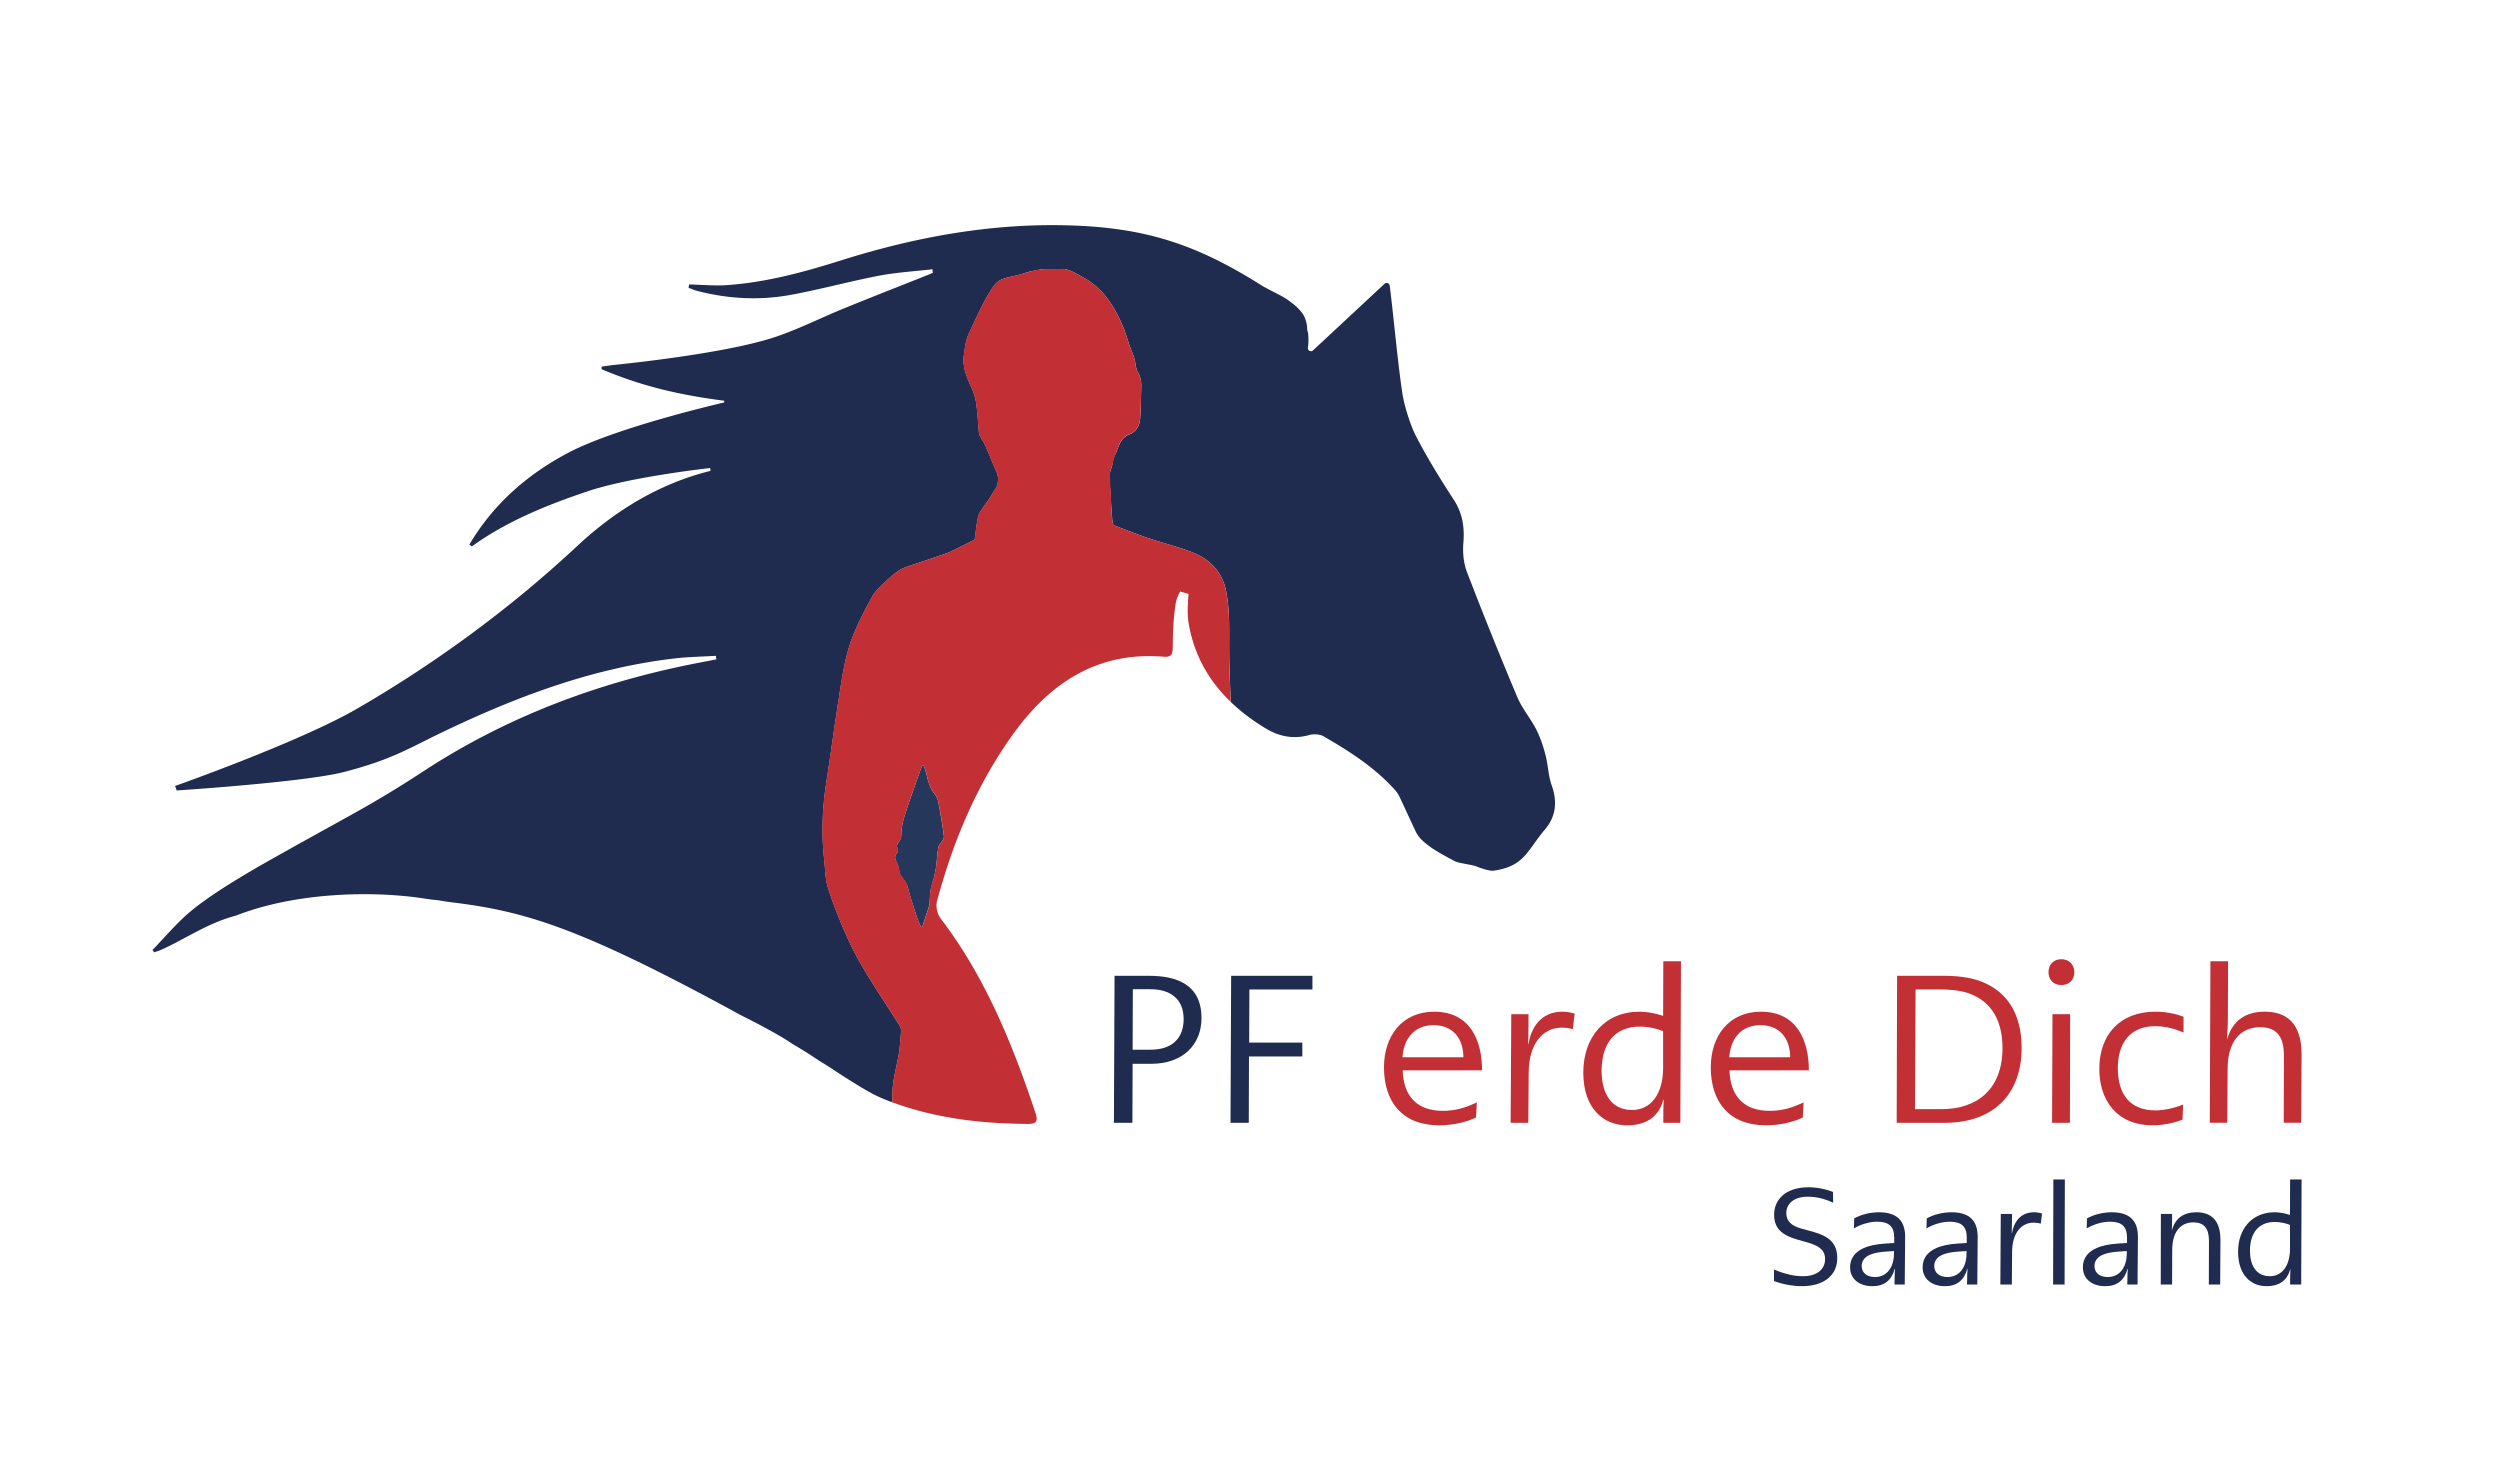 <?xml version="1.0" encoding="UTF-8"?>
<svg data-bbox="66.97 98.889 943.89 466.001" viewBox="0 0 1098 648" xmlns="http://www.w3.org/2000/svg" data-type="color">
    <g>
        <path d="M207.25 239.97c15.17-10.98 33.01-18.2 50.78-24.17 19.26-6.47 53.9-10.24 53.9-10.24l.13 1.25c-21.89 5.38-41.47 17.13-58.05 32.55-8.72 8.11-17.7 15.99-26.94 23.49a542.5 542.5 0 0 1-70.3 48.44c-25.35 14.67-79.88 33.91-79.88 33.91l.72 1.97s56.13-3.61 73.6-8.14c20.53-5.33 28.23-10.26 41.3-16.59 32.97-15.96 66.97-28.94 103.69-33.24 6.04-.71 12.15-.79 18.23-1.17.05.53.11 1.05.16 1.58-2.73.53-5.46 1.05-8.18 1.58-42.97 8.33-83.37 23.35-120.09 47.33-21.93 14.32-31.43 18.89-57.69 33.59-13.6 7.62-37.12 20.46-48.34 31.2-4.64 4.44-8.89 9.29-13.32 13.96.25.33.5.66.76.99 1.15-.42 2.34-.76 3.45-1.27 10.8-4.95 20.19-11.63 32.41-14.84.02 0 .04-.01.06-.02 25.56-10.02 59.08-11.17 83.03-7.45 1.42.22 2.85.42 4.28.56 2.06.2 1.78.2 2.74.37 1.64.28 3.3.52 4.95.72 31.99 3.92 56.33 11.04 126.59 49.47 17.7 8.85 22.45 12.48 22.45 12.48s6.22 3.65 9.04 5.57c.92.63 3.12 2.08 3.12 2.08l3.52 2.15 4.79 3.14s11.65 7.66 17.04 10.16c2.06.95 4.22 1.86 6.83 2.81-.09-2.22-.11-4.44.07-6.64.41-4.83 1.85-9.56 2.62-14.37.55-3.46.8-6.97 1.05-10.47.06-.8-.32-1.74-.77-2.45-5.07-8.03-10.35-15.94-15.26-24.07-3.1-5.14-5.87-10.47-8.28-15.97-2.91-6.64-5.63-13.39-7.8-20.3-1.22-3.87-1.19-8.14-1.65-12.24-1.24-11.09-.88-22.3.82-33.34 1.95-12.66 3.66-25.37 5.65-38.02 1.44-9.16 2.71-18.42 6.18-27.07 2.41-6.01 5.42-11.82 8.58-17.48 1.34-2.41 3.66-4.31 5.69-6.3 1.52-1.49 3.16-2.9 4.87-4.18 1.34-1 2.84-1.78 4.42-2.33 5.85-2.03 11.77-3.88 17.59-5.99 2.53-.91 4.89-2.29 7.32-3.47 1.52-.74 3.02-1.51 4.92-2.46.02 0 .03-.03.04-.05.44-3.03.76-6.63 1.54-10.13.36-1.6 1.58-3.02 2.5-4.47.74-1.17 1.65-2.24 2.42-3.4.89-1.35 1.61-2.82 2.58-4.1 1.36-1.8 1.6-5.36.65-7.44-1.68-3.68-3.13-7.47-4.76-11.18-.64-1.46-1.52-2.82-2.28-4.24-.28-.52-.68-1.05-.73-1.61-.41-4.2-.6-8.43-1.15-12.61-.38-2.83-1.21-5.58-2.42-8.17-2.05-4.39-3.79-8.83-3.08-13.75.45-3.16.82-6.52 2.16-9.34 3.34-7.03 6.36-14.26 10.79-20.71.9-1.32 2.31-2.56 3.76-3.16 2.28-.94 4.8-1.26 7.21-1.91 2.19-.59 4.33-1.4 6.55-1.83 1.87-.36 1.54-.23 3.41-.67h.05c2.74.35 5.65-.12 8.31-.13 1.01 0 1.69-.06 2.76.21 2.71.68 5.21 2.31 7.7 3.7 8.51 4.71 13.32 12.48 17.01 21.07 1.3 3.03 2.17 6.24 3.27 9.35.59 1.65 1.36 3.25 1.86 4.92.58 1.97.52 4.24 1.5 5.94 1.23 2.14 1.62 4.26 1.55 6.59-.14 4.73-.15 9.46-.51 14.17-.23 3-1.92 5.64-4.67 6.68-4.06 1.54-4.6 5.26-6.1 8.43-.71 1.49-1.24 3.08-1.42 4.72s-1.7 4.18-1.4 6.46c.68 5.22.64 9.04 1.07 13.81.47 5.36-.1 6.15 2.35 7.07 4.73 1.78 9.43 3.64 14.22 5.26 6.6 2.23 13.46 3.79 19.85 6.49 7.32 3.1 12.39 8.72 13.9 16.83.68 3.65 1.1 7.38 1.22 11.09.21 6.56-.02 13.13.15 19.69.16 5.9.39 11.79.64 17.68 4.56 4.39 9.78 8.28 15.54 11.74s12.08 4.71 18.88 2.8c1.92-.54 4.61-.43 6.29.53 11.41 6.58 22.5 13.68 31.39 23.56.88.98 1.6 2.11 2.15 3.3l6.83 14.67c.75 1.6 1.78 3.06 3.09 4.26 3.39 3.12 6.61 5.03 14.25 9.09 1.75.93 7.82 1.49 9.93 2.47.78.36 4.01 1.36 4.28 1.39 1.45.18 1.33.68 5.01-.08 11.57-2.4 12.77-8.76 20.39-17.78 4.77-5.65 5.48-12.1 2.94-19.24-1.53-4.29-1.6-9.08-2.77-13.52-1-3.82-2.28-7.66-4.07-11.16-2.5-4.88-6.2-9.19-8.31-14.2-7.66-18.2-15.05-36.53-22.12-54.97-1.49-3.89-1.88-8.53-1.54-12.72.57-6.94-.38-13.07-4.28-19.05-5.82-8.93-11.44-18.04-16.36-27.48-2.66-5.09-5.42-13.94-6.24-19.63-2.05-14.19-3.3-28.49-4.97-42.73l-.49-4.06c-.13-1.11-1.48-1.6-2.3-.83-10.81 10.07-21 19.55-31.39 29.23-.96.9-2.49.05-2.26-1.25.29-1.68.31-3.3.14-5.85-.08-1.16-.49-1.47-.49-2.68 0-2.08-.96-5.12-2.26-6.75-1.97-2.45-3.32-3.48-5.71-5.29-2.94-2.23-8.94-4.77-12.05-6.73-29.51-18.64-52.35-25.71-86.79-26.4-33.61-.68-66.24 5.44-98.17 15.52-16.26 5.13-32.66 9.56-49.73 10.76-5.54.39-11.15-.17-16.73-.29-.07.49-.13.99-.2 1.48 1.25.46 2.47 1.02 3.75 1.35 13.56 3.52 27.33 4.27 41.06 1.76 12.99-2.38 25.76-5.92 38.73-8.41 7.74-1.49 15.68-1.93 23.53-2.85.07.51.14 1.02.2 1.54-.77.33-1.53.69-2.31 1-12.26 4.89-24.56 9.69-36.79 14.68-10.2 4.16-20.1 9.21-30.53 12.66-23.05 7.6-71.13 12.21-71.13 12.21l-4.73.66c0 .38 0 .77.01 1.15 17.86 7.55 34.53 11.37 53.82 13.84l.02.76s-47.24 10.83-68.67 22.19c-17.91 9.5-32.79 22.53-43.25 40.24" fill="#1f2b4f" data-color="1"/>
        <path d="M393.91 374.72c-.78.78-1 1.97-.56 2.98.66 1.49 1.51 2.89 1.53 4.68.03 1.78 1.94 3.53 2.96 5.32.39.7.69 1.46.92 2.23.43 1.41.7 2.83 1.14 4.24 1 3.22 2.05 6.46 3.13 9.66.38 1.13.96 2.19 1.45 3.28.22-.04.44-.09.66-.13.18-.61.36-1.23.55-1.83.8-2.43 1.6-4.86 2.41-7.29.2-.6.21-1.41.23-2.19.04-1.93.19-3.86.6-5.74l.87-3.35c.56-.89 1.1-4.91 1.31-5.65.26-.92.4-5.96 1.05-8.93.37-1.71 2.63-3.05 2.41-4.74-.64-5.03-1.52-10.02-2.44-15.01-.22-1.2-.71-2.35-1.48-3.29-2.19-2.66-3.07-5.8-3.76-9.06-.27-1.28-.81-2.5-1.23-3.75-.22 0-.44.02-.66.03-.44 1.2-.9 2.39-1.32 3.59-2.08 5.94-4.24 11.85-6.17 17.84-.82 2.54-1.5 5.22-1.59 7.86-.05 1.56 0 2.83-1.04 4.09-.53.65-1.15 1.84-.9 2.42.52 1.2.57 2.1-.08 2.75Z" fill="#25375b" data-color="2"/>
        <path d="M527.7 447.11c0 11.62-8.12 20.11-22.05 20.11h-8.21l-.09 25.92h-8.12l.28-64.57h15.03c12.08 0 23.15 3.69 23.15 18.54Zm-7.84.46c0-9.04-6.09-13.1-14.57-13.1h-7.75l-.09 26.56h7.93c8.85 0 14.48-4.52 14.48-13.47Z" fill="#1f2b4f" data-color="1"/>
        <path d="m548.73 434.56-.09 23.34h23.34v6.09h-23.43l-.09 29.15h-8.02l.28-64.57h35.7v6h-27.67Z" fill="#1f2b4f" data-color="1"/>
        <path d="M633.68 487.88c6 0 10.33-1.57 14.94-3.69l-.37 6.64c-4.06 1.94-9.96 3.41-16.14 3.41-16.42 0-24.26-10.51-24.26-25.46 0-13.74 7.93-24.44 22.04-24.44 15.87 0 21.03 12.73 21.03 25.74h-34.87c.37 11.71 6.64 17.8 17.62 17.8Zm-17.71-23.52h26.75c0-7.93-4.33-14.11-13.1-14.11s-13.19 6.37-13.65 14.11" fill="#c22f35" data-color="3"/>
        <path d="M663.75 445.45h7.56v4.61c0 3.04-.09 5.72-.18 8.39h.18c1.66-9.59 7.47-14.11 14.85-14.11 2.03 0 3.87.37 5.44.83l-.83 6.83c-1.57-.46-3.14-.65-4.89-.65-8.3 0-14.39 7.1-14.48 19.55l-.18 22.23h-7.75l.28-47.69Z" fill="#c22f35" data-color="3"/>
        <path d="M695.39 471c0-15.59 9.5-26.66 24.72-26.66 3.23 0 7.29.74 10.33 1.84l.09-23.98h7.75l-.28 70.93h-7.47v-4.33c0-1.66.09-3.69.18-5.81h-.18c-1.75 6.64-6.55 11.25-15.96 11.25-10.24 0-19.19-7.29-19.19-23.24Zm35.05-1.76v-16.33c-1.84-.83-5.9-2.03-10.24-2.03-11.25 0-16.79 7.75-16.79 19.46 0 9.59 4.06 17.16 13.38 17.16 8.3 0 13.56-7.01 13.65-18.26" fill="#c22f35" data-color="3"/>
        <path d="M777.21 487.88c6 0 10.33-1.57 14.94-3.69l-.37 6.64c-4.06 1.94-9.96 3.41-16.14 3.41-16.42 0-24.26-10.51-24.26-25.46 0-13.74 7.93-24.44 22.04-24.44 15.87 0 21.03 12.73 21.03 25.74h-34.87c.37 11.71 6.64 17.8 17.62 17.8Zm-17.71-23.52h26.75c0-7.93-4.33-14.11-13.1-14.11s-13.19 6.37-13.65 14.11" fill="#c22f35" data-color="3"/>
        <path d="M833.2 428.57h20.48c6.27 0 11.16.74 15.13 2.03 12.36 4.15 19.09 14.3 19.09 29.61 0 19.92-11.9 32.93-33.85 32.93h-21.03zm19.55 58.57c15.59 0 26.75-8.76 26.75-26.84 0-13.93-6.46-21.86-16.79-24.63-2.95-.74-6.18-1.11-10.88-1.11h-10.51l-.28 52.58z" fill="#c22f35" data-color="3"/>
        <path d="M899.7 427c0-3.32 2.21-5.72 5.63-5.72s5.72 2.4 5.72 5.72-2.21 5.63-5.72 5.63-5.63-2.4-5.63-5.63m1.75 18.45h7.75l-.09 47.69h-7.84z" fill="#c22f35" data-color="3"/>
        <path d="M922.02 469.43c0-15.13 9.22-25.09 24.54-25.09 4.89 0 9.04.92 12.45 2.21v6.92c-4.15-1.75-8.02-2.77-12.54-2.77-10.61 0-16.33 7.1-16.33 18.36s5.07 18.63 16.6 18.63c3.6 0 7.93-.92 12.08-2.58l-.28 6.64c-3.97 1.57-8.86 2.49-13.01 2.49-16.14 0-23.52-11.34-23.52-24.81Z" fill="#c22f35" data-color="3"/>
        <path d="M970.82 422.2h7.75l-.09 24.72c0 2.58-.09 5.44-.37 9.22h.18c2.21-7.66 7.75-11.81 16.33-11.81 9.59 0 16.23 4.98 16.23 18.72l-.18 30.07h-7.66l.09-29.52c0-8.58-3.41-12.45-10.42-12.45-8.67 0-14.3 6.27-14.3 18.26l-.18 23.71h-7.66l.28-70.93Z" fill="#c22f35" data-color="3"/>
        <path d="M457.24 118.28c-3.34.36-7.84 1.89-10.03 2.48-2.41.64-4.93.97-7.21 1.91-1.45.6-2.86 1.85-3.76 3.16-4.43 6.45-7.45 13.69-10.79 20.71-1.34 2.82-1.7 6.18-2.16 9.34-.71 4.92 1.03 9.36 3.08 13.75 1.07 2.29 1.93 4.79 2.29 7.28.65 4.47.84 9.01 1.28 13.51.05.55.46 1.08.73 1.61.75 1.41 1.63 2.77 2.28 4.24 1.63 3.71 3.08 7.5 4.76 11.18.95 2.09.71 5.64-.65 7.44-.97 1.28-1.69 2.76-2.58 4.1-.77 1.16-1.67 2.22-2.42 3.4-.92 1.45-2.14 2.87-2.5 4.47-.79 3.51-1.11 7.12-1.55 10.16-1.92.96-3.43 1.73-4.95 2.47-2.43 1.18-4.79 2.55-7.32 3.47-5.79 2.1-11.67 3.93-17.49 5.95-1.39.48-2.79 1.1-3.97 1.96a48 48 0 0 0-5.42 4.59c-2.02 1.99-4.34 3.89-5.69 6.3-3.16 5.67-6.17 11.47-8.58 17.48-3.47 8.65-4.75 17.91-6.18 27.07-1.98 12.64-3.69 25.31-5.64 37.95-1.71 11.11-2.08 22.24-.83 33.41.46 4.1.43 8.36 1.65 12.23 2.17 6.9 4.89 13.65 7.8 20.28 2.33 5.32 5 10.53 8 15.5 4.99 8.3 10.38 16.36 15.56 24.55.45.71.82 1.65.77 2.45-.24 3.5-.49 7.01-1.05 10.47-.77 4.81-2.21 9.54-2.62 14.37-.19 2.2-.17 4.42-.07 6.64.16.06.31.11.47.17 18.95 6.9 38.67 9.15 58.7 9.29 4.16.03 4.89-1.08 3.53-5.14-10.12-30.21-22.04-59.54-41.6-85.15-1.43-1.87-2.17-5.25-1.56-7.53 7.01-26.06 17.26-50.69 33.02-72.81 16.3-22.87 37.21-36.95 66.6-34.57 3.53.29 3.89-1.2 3.92-4.31.06-6.48.28-13.03 1.37-19.4.29-1.7 1.03-3.33 1.9-4.93 2.02.58 1.65.48 3.67 1.06-.31 4.39-.66 8.79.07 13 2.42 14.09 9 25.34 18.45 34.43-.24-5.89-.48-11.79-.64-17.69-.18-6.56.06-13.13-.15-19.69-.12-3.71-.54-7.44-1.22-11.09-1.52-8.11-6.58-13.74-13.9-16.83-6.39-2.7-13.25-4.26-19.85-6.49-4.79-1.61-9.49-3.48-14.22-5.26-1.32-.5-2.04-1.46-2.11-2.93-.32-6.69-.71-13.38-.96-20.08-.04-1.1.52-2.22.84-3.32.64-2.2 1.13-4.48 2.01-6.58 1.25-2.96 2.02-6.18 5.73-7.59 2.75-1.04 4.44-3.68 4.67-6.68.36-4.71.37-9.45.51-14.17.07-2.33-.33-4.44-1.55-6.59-.98-1.7-.92-3.97-1.5-5.94-.49-1.68-1.27-3.27-1.86-4.92-1.1-3.11-1.97-6.32-3.27-9.35-3.7-8.59-8.5-16.36-17.01-21.07-2.5-1.38-6.04-3.62-8.9-3.92m-55.97 262.23c-.03.23-.13.92-.17 1.07-.05.24-.06.37-.1.58-.08.41-.03.12-.14.64-.17.73-.14 1.05-.35 1.78-.09.31-.25 1.15-.41 1.55-.9 2.17-1.12 3.54-1.44 5.92-.13.98-.19 2.29-.23 3.59-.03.86 0 1.76-.21 2.41-.82 2.48-1.41 4.26-2.21 6.69-.2.61-.57 1.81-.76 2.42-.22.04-.44.09-.66.13-.49-1.09-1.15-2.4-1.53-3.52-1.08-3.19-1.91-6.01-2.91-9.23-.44-1.41-.83-2.88-1.26-4.29-.23-.77-.43-1.76-.83-2.46-1.01-1.79-2.99-3.71-3.01-5.49-.03-1.75-.94-3.07-1.59-4.52-.48-1.07.08-2.3.83-3.2.54-.65.3-1.43-.21-2.58-.25-.58.52-1.77 1.05-2.42 1.04-1.26.86-2.67.91-4.23.09-2.64 1.04-5.86 1.86-8.4 1.93-5.99 3.91-11.3 5.99-17.24.42-1.2.78-2.16 1.22-3.35.22 0 .44-.02.66-.03.42 1.25.96 2.47 1.23 3.75.7 3.26 1.57 6.4 3.76 9.06.78.94 1.26 2.09 1.48 3.29.92 4.98 1.81 9.98 2.44 15.01.21 1.69-2.04 3.03-2.41 4.74-.65 2.96-.52 5.14-1 8.32Z" fill="#c22f35" data-color="3"/>
        <path d="M779.14 562.61v-5.04c4.68 1.98 8.82 2.94 12.78 2.94 6.06 0 9.66-3 9.66-7.56 0-3.54-2.1-5.64-7.5-7.2l-4.44-1.26c-7.5-2.1-10.44-5.28-10.44-11.1 0-6.24 4.74-11.94 15.12-11.94 3.9 0 8.1.96 10.74 2.04l.06 4.74c-4.02-1.86-7.56-2.64-11.16-2.64-6.24 0-9.42 3.24-9.42 7.2 0 3.48 2.22 5.58 6.54 6.78l5.04 1.38c7.8 2.16 10.8 5.52 10.8 11.64 0 7.56-5.94 12.3-15.48 12.3-3.72 0-8.58-.78-12.3-2.28" fill="#1f2b4f" data-color="1"/>
        <path d="M812.56 556.61c0-1.92.48-3.66 1.62-5.16 1.92-2.52 5.64-4.74 13.86-5.28l3.9-.24v-2.28c0-4.92-2.22-7.08-7.5-7.08-3.3 0-7.2 1.14-10.2 2.94l.12-4.38c3-1.74 7.26-2.7 10.86-2.7 7.98 0 11.52 3.78 11.52 10.8l-.18 20.94h-4.5l.06-3c0-1.2.06-2.34.18-3.9h-.12c-1.44 5.1-4.62 7.62-9.84 7.62-5.76 0-9.78-3.18-9.78-8.28m17.1 1.32c1.74-2.34 2.22-4.92 2.22-8.46l-3 .18c-6.06.36-9.42 1.62-10.68 4.08q-.54.99-.54 2.34c0 2.94 2.28 4.8 5.82 4.8 2.64 0 4.74-1.08 6.18-2.94" fill="#1f2b4f" data-color="1"/>
        <path d="M844.42 556.61c0-1.92.48-3.66 1.62-5.16 1.92-2.52 5.64-4.74 13.86-5.28l3.9-.24v-2.28c0-4.92-2.22-7.08-7.5-7.08-3.3 0-7.2 1.14-10.2 2.94l.12-4.38c3-1.74 7.26-2.7 10.86-2.7 7.98 0 11.52 3.78 11.52 10.8l-.18 20.94h-4.5l.06-3c0-1.2.06-2.34.18-3.9h-.12c-1.44 5.1-4.62 7.62-9.84 7.62-5.76 0-9.78-3.18-9.78-8.28m17.1 1.32c1.74-2.34 2.22-4.92 2.22-8.46l-3 .18c-6.06.36-9.42 1.62-10.68 4.08q-.54.99-.54 2.34c0 2.94 2.28 4.8 5.82 4.8 2.64 0 4.74-1.08 6.18-2.94" fill="#1f2b4f" data-color="1"/>
        <path d="M878.74 533.15h4.92v3c0 1.98-.06 3.72-.12 5.46h.12c1.08-6.24 4.86-9.18 9.66-9.18 1.32 0 2.52.24 3.54.54l-.54 4.44c-1.02-.3-2.04-.42-3.18-.42-5.4 0-9.36 4.62-9.42 12.72l-.12 14.46h-5.04z" fill="#1f2b4f" data-color="1"/>
        <path d="M901.84 518.03h5.04l-.12 46.14h-5.04z" fill="#1f2b4f" data-color="1"/>
        <path d="M914.8 556.61c0-1.92.48-3.66 1.62-5.16 1.92-2.52 5.64-4.74 13.86-5.28l3.9-.24v-2.28c0-4.92-2.22-7.08-7.5-7.08-3.3 0-7.2 1.14-10.2 2.94l.12-4.38c3-1.74 7.26-2.7 10.86-2.7 7.98 0 11.52 3.78 11.52 10.8l-.18 20.94h-4.5l.06-3c0-1.2.06-2.34.18-3.9h-.12c-1.44 5.1-4.62 7.62-9.84 7.62-5.76 0-9.78-3.18-9.78-8.28m17.1 1.32c1.74-2.34 2.22-4.92 2.22-8.46l-3 .18c-6.06.36-9.42 1.62-10.68 4.08q-.54.99-.54 2.34c0 2.94 2.28 4.8 5.82 4.8 2.64 0 4.74-1.08 6.18-2.94" fill="#1f2b4f" data-color="1"/>
        <path d="M949.06 533.15h4.92v2.46c0 1.62 0 2.94-.12 4.5h.12c1.44-5.04 5.04-7.68 10.68-7.68 6.18 0 10.56 3.24 10.56 12.12l-.12 19.62h-4.98l.06-19.2c0-5.58-2.28-8.1-6.84-8.1-5.58 0-9.24 4.08-9.3 11.88l-.06 15.42H949z" fill="#1f2b4f" data-color="1"/>
        <path d="M982.96 549.77c0-10.14 6.18-17.34 16.08-17.34 2.1 0 4.74.48 6.72 1.2l.06-15.6h5.04l-.18 46.14h-4.86v-2.82c0-1.08.06-2.4.12-3.78h-.12c-1.14 4.32-4.26 7.32-10.38 7.32-6.66 0-12.48-4.74-12.48-15.12m22.8-1.14v-10.62c-1.2-.54-3.84-1.32-6.66-1.32-7.32 0-10.92 5.04-10.92 12.66 0 6.24 2.64 11.16 8.7 11.16 5.4 0 8.82-4.56 8.88-11.88" fill="#1f2b4f" data-color="1"/>
    </g>
</svg>
